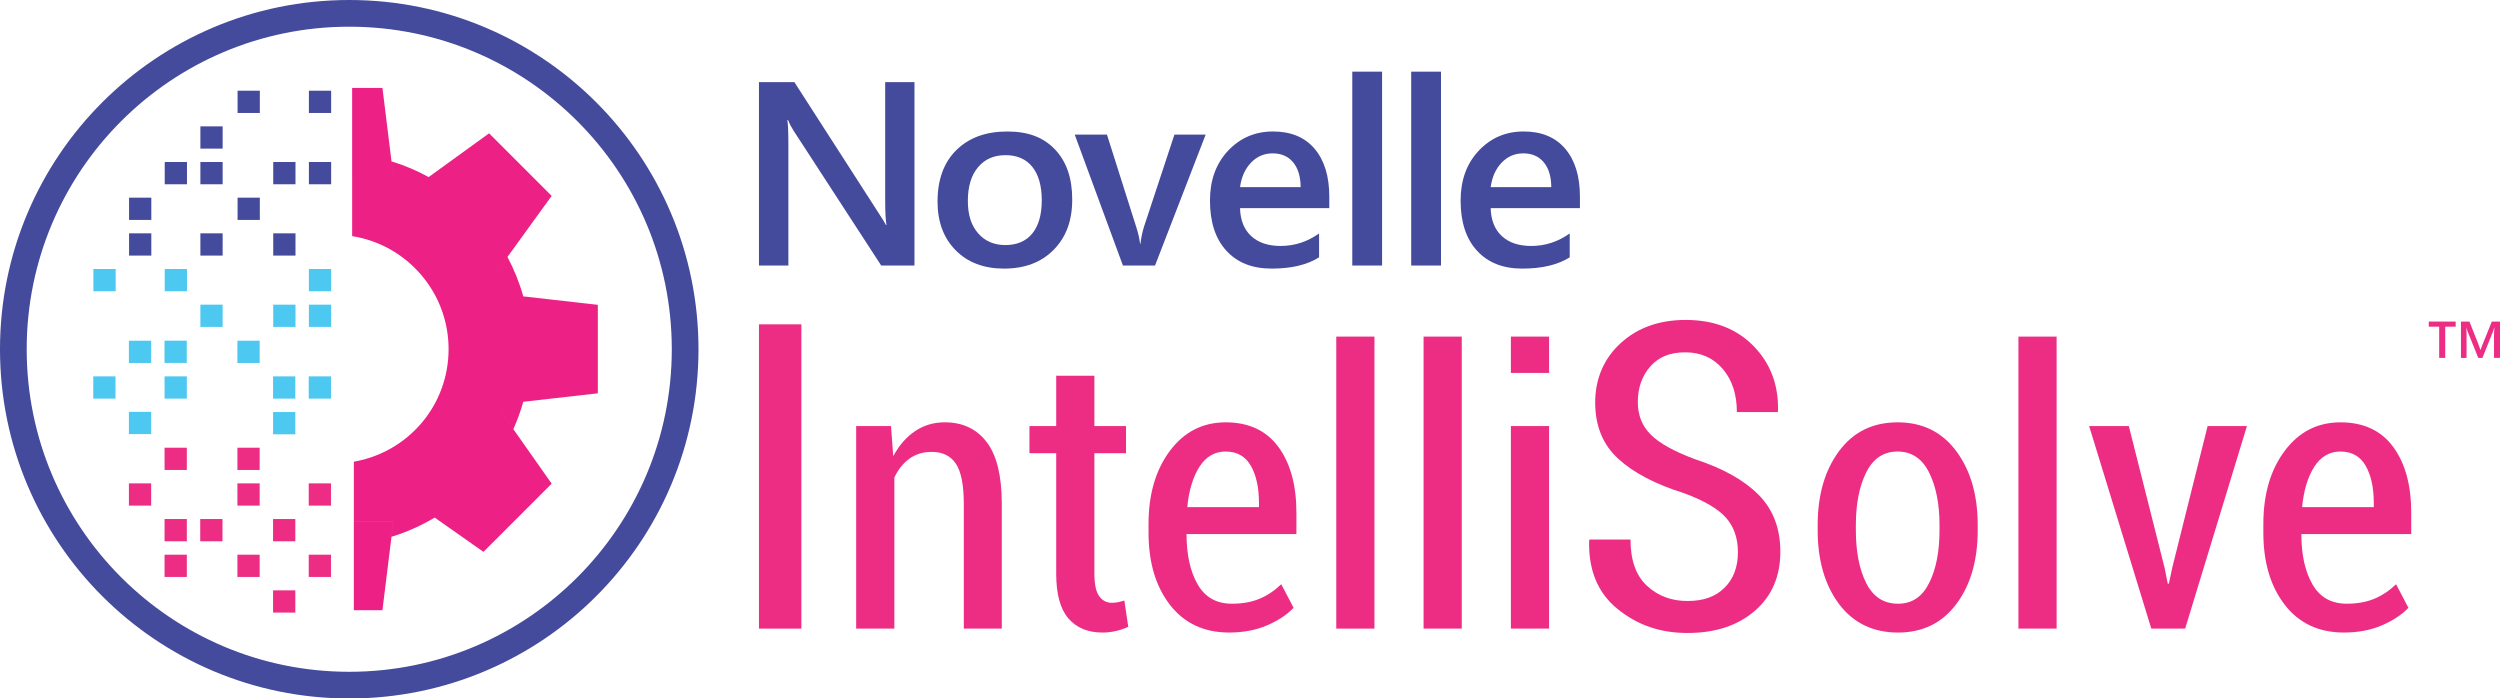 <?xml version="1.0" encoding="UTF-8"?> <svg xmlns="http://www.w3.org/2000/svg" id="Layer_2" viewBox="0 0 1779.34 497.14"><defs><style>.cls-1{fill:#ed2085;}.cls-2{fill:none;stroke:#444a9c;stroke-miterlimit:10;stroke-width:19px;}.cls-3{fill:#444a9c;}.cls-4{fill:#ed2d84;}.cls-5{fill:#4dc8f0;}</style></defs><g id="Layer_1-2"><circle class="cls-2" cx="248.57" cy="248.57" r="239.07"></circle><g><path class="cls-3" d="M650.86,188.99h-23.67l-62.35-95.94c-1.58-2.43-2.88-4.95-3.91-7.56h-.54c.48,2.79,.73,8.77,.73,17.94v85.56h-20.94V58.46h25.21l60.26,93.66c2.55,3.88,4.19,6.55,4.91,8.01h.37c-.61-3.46-.91-9.31-.91-17.57V58.46h20.84V188.99Z"></path><path class="cls-3" d="M714.61,191.17c-14.38,0-25.87-4.35-34.45-13.06-8.59-8.71-12.88-20.26-12.88-34.63,0-15.66,4.48-27.89,13.43-36.69,8.95-8.8,21.01-13.2,36.18-13.2s25.91,4.28,34.05,12.83c8.13,8.56,12.2,20.42,12.2,35.59s-4.39,26.77-13.16,35.73c-8.77,8.95-20.56,13.43-35.36,13.43Zm1-80.74c-8.25,0-14.78,2.89-19.57,8.65-4.79,5.76-7.19,13.72-7.19,23.85s2.43,17.46,7.28,23.07c4.85,5.62,11.34,8.42,19.48,8.42s14.7-2.76,19.16-8.29c4.46-5.52,6.69-13.38,6.69-23.57s-2.23-18.17-6.69-23.76c-4.46-5.58-10.85-8.37-19.16-8.37Z"></path><path class="cls-3" d="M858.12,95.78l-36.04,93.21h-22.85l-34.32-93.21h22.94l20.66,65.18c1.58,4.79,2.55,8.98,2.91,12.56h.27c.55-4.49,1.4-8.56,2.55-12.2l21.66-65.54h22.21Z"></path><path class="cls-3" d="M946.11,148.12h-63.54c.24,8.62,2.9,15.26,7.97,19.93,5.07,4.67,12.03,7.01,20.89,7.01,9.95,0,19.08-2.97,27.4-8.92v17.02c-8.49,5.34-19.72,8.01-33.68,8.01s-24.47-4.23-32.27-12.7c-7.8-8.46-11.7-20.37-11.7-35.73,0-14.5,4.29-26.32,12.88-35.46,8.58-9.13,19.25-13.7,31.99-13.7s22.6,4.09,29.58,12.29c6.97,8.19,10.47,19.57,10.47,34.14v8.1Zm-20.39-14.93c-.06-7.58-1.86-13.48-5.37-17.7-3.52-4.22-8.38-6.33-14.56-6.33s-11.21,2.22-15.43,6.64c-4.21,4.43-6.81,10.23-7.78,17.39h43.15Z"></path><path class="cls-3" d="M983.68,188.99h-21.21V51h21.21V188.99Z"></path><path class="cls-3" d="M1025.61,188.99h-21.21V51h21.21V188.99Z"></path><path class="cls-3" d="M1124.5,148.12h-63.54c.24,8.62,2.9,15.26,7.97,19.93,5.06,4.67,12.03,7.01,20.89,7.01,9.95,0,19.08-2.97,27.4-8.92v17.02c-8.5,5.34-19.72,8.01-33.68,8.01s-24.47-4.23-32.27-12.7c-7.8-8.46-11.7-20.37-11.7-35.73,0-14.5,4.29-26.32,12.88-35.46,8.58-9.13,19.25-13.7,31.99-13.7s22.6,4.09,29.58,12.29c6.98,8.19,10.47,19.57,10.47,34.14v8.1Zm-20.39-14.93c-.06-7.58-1.85-13.48-5.37-17.7-3.52-4.22-8.37-6.33-14.56-6.33s-11.21,2.22-15.43,6.64c-4.22,4.43-6.81,10.23-7.78,17.39h43.15Z"></path></g><g><path class="cls-4" d="M570.37,447.4h-30.19V230.84h30.19v216.56Z"></path><path class="cls-4" d="M634.16,303.25l1.6,21.45c4.08-7.64,9.24-13.57,15.45-17.79,6.22-4.22,13.28-6.33,21.18-6.33,12.79,0,22.76,4.71,29.91,14.12,7.15,9.42,10.72,24.07,10.72,43.96v88.73h-27.04v-88.59c0-13.59-1.89-23.18-5.66-28.78-3.78-5.6-9.48-8.39-17.12-8.39-6.22,0-11.55,1.62-15.99,4.86-4.44,3.24-7.99,7.71-10.66,13.39v107.51h-27.18v-144.15h24.78Z"></path><path class="cls-4" d="M778.92,267.42v35.84h22.51v19.32h-22.51v85.8c0,7.46,1.13,12.77,3.4,15.92,2.27,3.15,5.26,4.73,8.99,4.73,1.51,0,2.93-.13,4.26-.4,1.33-.27,2.89-.67,4.66-1.2l2.8,18.65c-2.58,1.24-5.44,2.24-8.59,3-3.15,.75-6.42,1.13-9.79,1.13-10.39,0-18.47-3.35-24.25-10.06-5.77-6.71-8.66-17.3-8.66-31.77v-85.8h-19.05v-19.32h19.05v-35.84h27.18Z"></path><path class="cls-4" d="M874.87,450.2c-17.94,0-32-6.57-42.17-19.72-10.17-13.14-15.25-30.24-15.25-51.29v-6.26c0-21.14,5.06-38.48,15.19-52.02,10.12-13.54,23.36-20.32,39.7-20.32s28.93,5.82,37.5,17.45c8.57,11.64,12.86,27.27,12.86,46.89v15.19h-78.2c0,14.74,2.64,26.69,7.93,35.84,5.28,9.15,13.39,13.72,24.31,13.72,7.55,0,14.12-1.18,19.72-3.53,5.59-2.35,10.75-5.79,15.45-10.33l8.79,16.79c-4.8,4.98-11.12,9.15-18.98,12.52s-16.81,5.06-26.84,5.06Zm-2.53-128.83c-7.82,0-14.03,3.62-18.65,10.86-4.62,7.24-7.51,16.81-8.66,28.71h51.02v-3.06c0-10.83-1.93-19.63-5.79-26.38-3.86-6.75-9.84-10.12-17.92-10.12Z"></path><path class="cls-4" d="M978.25,447.4h-27.18V239.57h27.18v207.83Z"></path><path class="cls-4" d="M1040.39,447.4h-27.18V239.57h27.18v207.83Z"></path><path class="cls-4" d="M1102.53,265.42h-27.18v-25.85h27.18v25.85Zm0,181.98h-27.18v-144.15h27.18v144.15Z"></path><path class="cls-4" d="M1236.94,392.96c0-9.91-2.83-18.07-8.48-24.47-5.65-6.4-15.62-12.22-29.9-17.48-20.33-6.34-35.95-14.52-46.85-24.54-10.91-10.01-16.36-23.35-16.36-40.01s6.02-31.11,18.07-42.17c12.05-11.06,27.49-16.58,46.33-16.58,20.03,0,36.09,6.15,48.19,18.44,12.1,12.3,17.95,27.72,17.55,46.26l-.3,.89h-29c0-12.69-3.37-22.95-10.11-30.79-6.74-7.83-15.62-11.75-26.62-11.75s-19.01,3.37-24.91,10.11c-5.9,6.74-8.85,15.17-8.85,25.28,0,9.42,3.12,17.21,9.37,23.35,6.25,6.15,16.76,11.95,31.53,17.4,19.73,6.45,34.75,14.87,45.07,25.29,10.31,10.41,15.47,23.9,15.47,40.46,0,17.65-6.08,31.71-18.22,42.17-12.15,10.46-28.09,15.69-47.82,15.69s-35.6-5.65-49.68-16.96c-14.08-11.3-20.88-27.52-20.38-48.64l.3-.89h29.15c0,14.68,3.89,25.63,11.68,32.87,7.78,7.24,17.43,10.86,28.93,10.86s19.98-3.15,26.33-9.45c6.34-6.29,9.52-14.75,9.52-25.36Z"></path><path class="cls-4" d="M1293.7,373.73c0-21.4,5.06-38.95,15.19-52.62,10.12-13.68,24.02-20.52,41.7-20.52s31.59,6.84,41.77,20.52c10.17,13.68,15.25,31.22,15.25,52.62v3.6c0,21.49-5.06,39.01-15.19,52.56-10.12,13.54-23.98,20.32-41.57,20.32s-31.84-6.77-41.96-20.32c-10.12-13.54-15.19-31.06-15.19-52.56v-3.6Zm27.18,3.6c0,15.37,2.46,27.93,7.39,37.7,4.93,9.77,12.46,14.65,22.58,14.65s17.25-4.91,22.18-14.72c4.93-9.81,7.39-22.36,7.39-37.64v-3.6c0-15.1-2.49-27.6-7.46-37.5-4.97-9.9-12.44-14.85-22.38-14.85s-17.38,4.95-22.31,14.85c-4.93,9.9-7.39,22.4-7.39,37.5v3.6Z"></path><path class="cls-4" d="M1463.77,447.4h-27.18V239.57h27.18v207.83Z"></path><path class="cls-4" d="M1540.6,404.1l2.26,11.32h.8l2.4-11.32,25.18-100.85h27.98l-43.96,144.15h-24.11l-44.23-144.15h28.24l25.45,100.85Z"></path><path class="cls-4" d="M1668.33,450.2c-17.94,0-32-6.57-42.17-19.72-10.17-13.14-15.25-30.24-15.25-51.29v-6.26c0-21.14,5.06-38.48,15.19-52.02,10.12-13.54,23.36-20.32,39.7-20.32s28.93,5.82,37.5,17.45c8.57,11.64,12.86,27.27,12.86,46.89v15.19h-78.2c0,14.74,2.64,26.69,7.93,35.84,5.28,9.15,13.39,13.72,24.31,13.72,7.55,0,14.12-1.18,19.72-3.53,5.59-2.35,10.75-5.79,15.45-10.33l8.79,16.79c-4.8,4.98-11.12,9.15-18.98,12.52s-16.81,5.06-26.84,5.06Zm-2.53-128.83c-7.82,0-14.03,3.62-18.65,10.86-4.62,7.24-7.51,16.81-8.66,28.71h51.02v-3.06c0-10.83-1.93-19.63-5.79-26.38-3.86-6.75-9.84-10.12-17.92-10.12Z"></path></g><g><path class="cls-4" d="M1747.78,232.51h-7.43v22.22h-4.29v-22.22h-7.41v-3.64h19.14v3.64Z"></path><path class="cls-4" d="M1779.34,254.73h-4.26v-16.74c0-1.37,.08-3.05,.25-5.03h-.07c-.26,1.13-.5,1.94-.7,2.44l-7.72,19.34h-2.96l-7.74-19.19c-.22-.56-.44-1.42-.68-2.58h-.07c.1,1.03,.14,2.72,.14,5.07v16.7h-3.97v-25.86h6.04l6.8,17.23c.52,1.32,.85,2.31,1.01,2.96h.09c.44-1.36,.81-2.37,1.08-3.03l6.93-17.15h5.83v25.86Z"></path></g><path class="cls-1" d="M356.86,287.71v-78.52l15.57,1.76c-2.74-9.83-6.54-19.23-11.25-28.06l-9.3,12.84-60.08-60.08,13.28-9.61c-8.33-4.59-17.17-8.35-26.42-11.18l1.32,10.72h-29.34v42.48c38.84,6.14,68.63,39.84,68.63,80.38s-29.18,73.52-67.42,80.17v42.7h28.13l-1.32,10.72c10.86-3.32,21.17-7.94,30.73-13.66l-17.59-12.36,64.08-64.08,9.5,13.51c2.81-6.27,5.17-12.78,7.05-19.49l-15.57,1.76Zm-78.21-172.85l-6.45-52.26h-21.57v46.77c9.65,.88,19.03,2.74,28.02,5.49Zm-28.02,10.72h29.34l-1.32-10.72c-8.99-2.75-18.36-4.61-28.02-5.49v16.21Zm110.54,57.31l31.47-43.47-44.54-44.54-43.04,31.16c23.76,13.09,43.31,32.9,56.1,56.85Zm-9.3,12.84l9.3-12.84c-12.78-23.95-32.34-43.76-56.1-56.85l-13.28,9.61,60.08,60.08Zm-42.49,172.65l34.72,24.4,48.54-48.54-27.27-38.8c-11.79,26.27-31.46,48.25-55.99,62.93Zm-17.59-12.36l17.59,12.36c24.53-14.68,44.2-36.67,55.99-62.93l-9.5-13.51-64.08,64.08Zm80.63-70.07l53.08-6.01v-62.98l-53.08-6.01c3.33,11.94,5.12,24.51,5.12,37.5s-1.79,25.56-5.12,37.5Zm-15.57,1.76l15.57-1.76c3.33-11.94,5.12-24.51,5.12-37.5s-1.79-25.56-5.12-37.5l-15.57-1.76v78.52Zm-105.02,146.59h20.36l6.45-52.26c-8.62,2.63-17.58,4.46-26.81,5.38v46.88Zm0-62.98v16.1c9.23-.92,18.19-2.75,26.81-5.38l1.32-10.72h-28.13Z"></path><g><rect class="cls-4" x="91.75" y="344.03" width="15.84" height="15.84"></rect><rect class="cls-4" x="168.97" y="344.03" width="15.84" height="15.84"></rect><rect class="cls-4" x="219.73" y="344.03" width="15.84" height="15.84"></rect><rect class="cls-4" x="117.13" y="369.41" width="15.84" height="15.84"></rect><rect class="cls-4" x="142.51" y="369.41" width="15.84" height="15.84"></rect><rect class="cls-4" x="194.35" y="369.41" width="15.84" height="15.84"></rect><rect class="cls-4" x="117.13" y="394.79" width="15.84" height="15.84"></rect><rect class="cls-4" x="168.97" y="394.79" width="15.84" height="15.84"></rect><rect class="cls-4" x="219.73" y="394.79" width="15.84" height="15.84"></rect><rect class="cls-4" x="194.35" y="420.17" width="15.84" height="15.84"></rect><rect class="cls-5" x="168.97" y="242.5" width="15.84" height="15.84"></rect><rect class="cls-5" x="219.73" y="267.88" width="15.84" height="15.84"></rect><rect class="cls-5" x="66.37" y="267.88" width="15.84" height="15.84"></rect><rect class="cls-5" x="117.13" y="267.88" width="15.84" height="15.84"></rect><rect class="cls-5" x="194.35" y="267.88" width="15.84" height="15.84"></rect><rect class="cls-5" x="194.35" y="293.27" width="15.84" height="15.84"></rect><rect class="cls-4" x="117.13" y="318.65" width="15.84" height="15.84"></rect><rect class="cls-4" x="168.97" y="318.65" width="15.84" height="15.84"></rect><rect class="cls-3" x="169.09" y="140.7" width="15.84" height="15.84" transform="translate(354.02 297.23) rotate(180)"></rect><rect class="cls-3" x="91.87" y="140.7" width="15.84" height="15.84" transform="translate(199.57 297.23) rotate(180)"></rect><rect class="cls-3" x="219.85" y="115.32" width="15.84" height="15.84" transform="translate(455.54 246.47) rotate(180)"></rect><rect class="cls-3" x="194.47" y="115.32" width="15.84" height="15.84" transform="translate(404.78 246.47) rotate(180)"></rect><rect class="cls-3" x="142.63" y="115.32" width="15.84" height="15.84" transform="translate(301.09 246.47) rotate(180)"></rect><rect class="cls-3" x="117.25" y="115.32" width="15.84" height="15.84" transform="translate(250.33 246.47) rotate(180)"></rect><rect class="cls-3" x="142.63" y="89.93" width="15.84" height="15.84" transform="translate(301.09 195.71) rotate(180)"></rect><rect class="cls-3" x="219.85" y="64.55" width="15.84" height="15.84" transform="translate(455.54 144.95) rotate(180)"></rect><rect class="cls-3" x="169.09" y="64.55" width="15.84" height="15.84" transform="translate(354.02 144.95) rotate(180)"></rect><rect class="cls-5" x="219.85" y="216.84" width="15.84" height="15.84" transform="translate(455.54 449.51) rotate(180)"></rect><rect class="cls-5" x="194.47" y="216.84" width="15.84" height="15.84" transform="translate(404.78 449.51) rotate(180)"></rect><rect class="cls-5" x="142.63" y="216.84" width="15.84" height="15.84" transform="translate(301.09 449.51) rotate(180)"></rect><rect class="cls-5" x="219.85" y="191.46" width="15.84" height="15.84" transform="translate(455.54 398.75) rotate(180)"></rect><rect class="cls-5" x="66.49" y="191.46" width="15.84" height="15.84" transform="translate(148.81 398.75) rotate(180)"></rect><rect class="cls-3" x="194.47" y="166.08" width="15.84" height="15.84" transform="translate(404.78 347.99) rotate(180)"></rect><rect class="cls-3" x="142.63" y="166.08" width="15.84" height="15.84" transform="translate(301.09 347.99) rotate(180)"></rect><rect class="cls-3" x="91.87" y="166.08" width="15.84" height="15.84" transform="translate(199.57 347.99) rotate(180)"></rect><rect class="cls-5" x="117.25" y="191.46" width="15.84" height="15.84" transform="translate(250.33 398.75) rotate(180)"></rect><rect class="cls-5" x="91.75" y="293.12" width="15.84" height="15.84"></rect><rect class="cls-5" x="91.75" y="242.5" width="15.84" height="15.84" transform="translate(199.33 500.85) rotate(180)"></rect><rect class="cls-5" x="117.09" y="242.46" width="15.84" height="15.84"></rect></g></g></svg> 